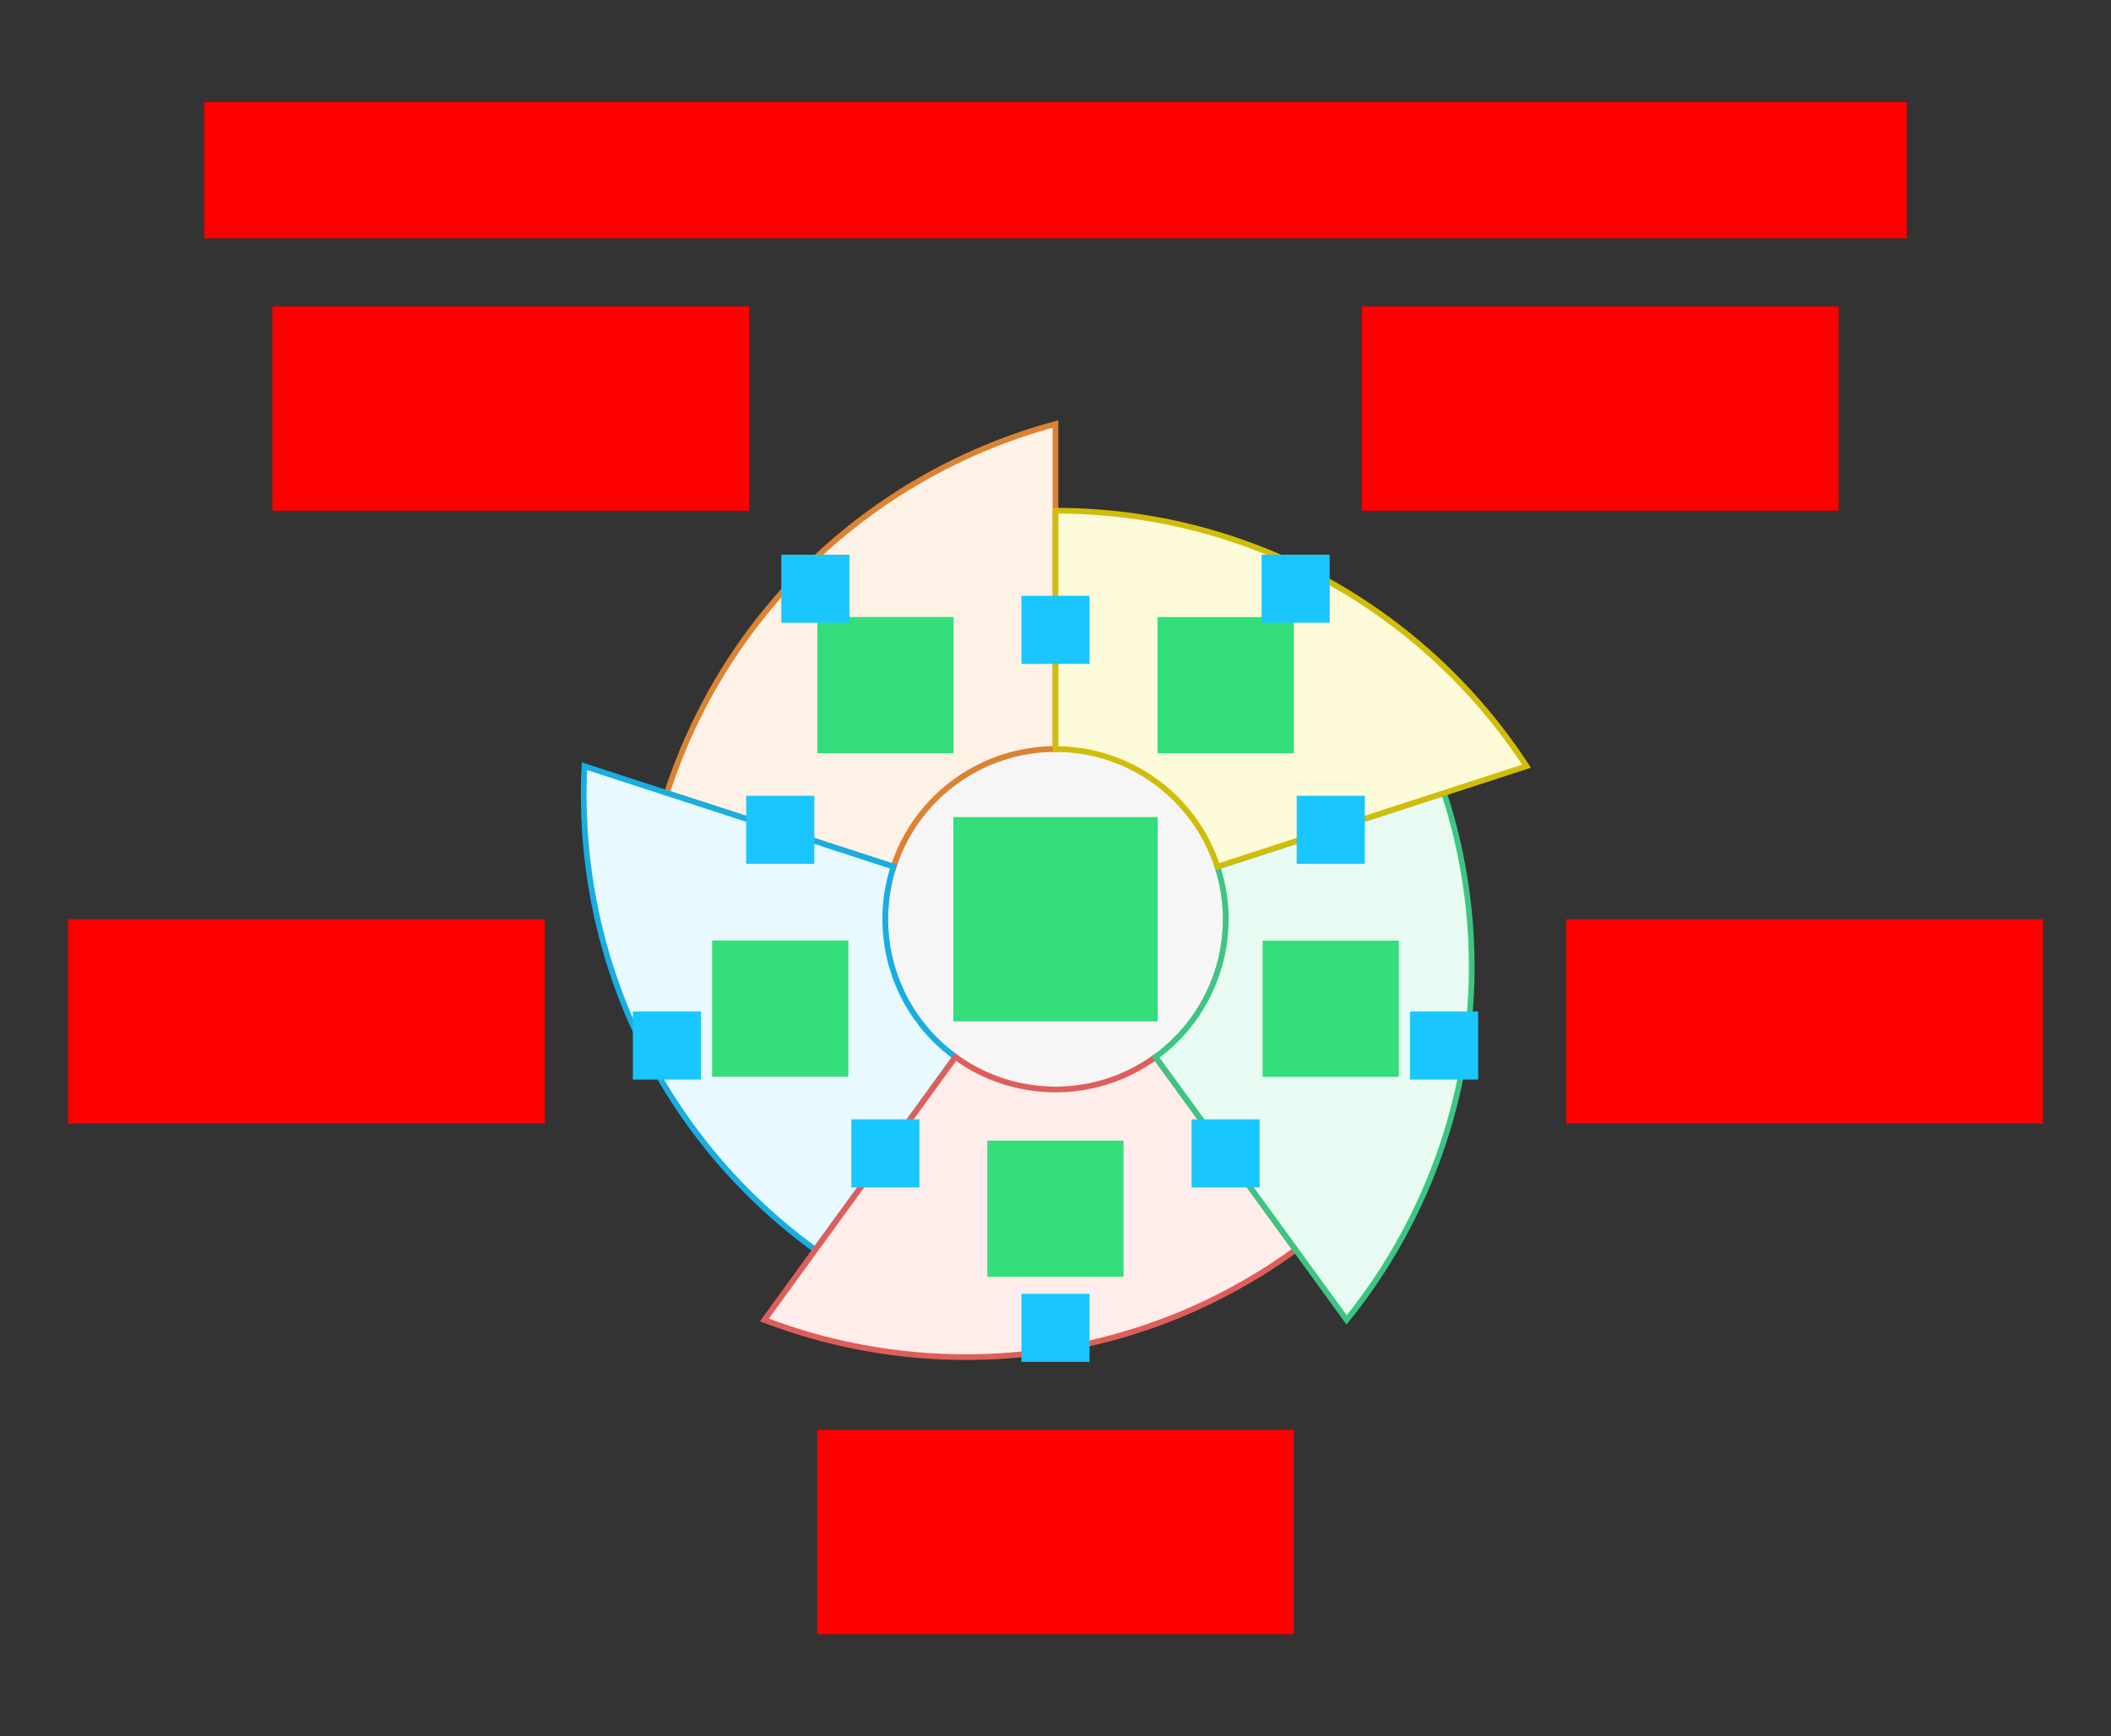 <svg xmlns="http://www.w3.org/2000/svg" width="744" height="612"><rect width="100%" height="100%" fill="#333333" stroke="none"/>    <g id="sector-color2-v6--family--5">        <g id="lines">            <g id="g-0">                <g id="Group_4">                    <ellipse id="cr-big" stroke="#bcbcbc" fill="#f6f6f6" stroke-width="2" stroke-linejoin="miter"  transform="translate(312, 264)" cx="60" cy="60" rx="60" ry="60"></ellipse></g></g>
            <g id="g-5">                <g id="cu_2" >                    <path id="cu" transform="translate(235.056, 149.44)" fill="#fef2e6" d="M79.889 155.994 L0 130.037 C21.491 63.921 74.472 16.839 136.941 0 L136.931 114.543 C111.647 114.544 88.134 130.653 79.889 155.994 Z"></path>
                    <path id="cu_1" transform="translate(235.056, 149.44)" fill="none" stroke="#db8333" stroke-width="2" stroke-linejoin="miter" stroke-linecap="none" stroke-miterlimit="4"  d="M 79.889 155.994 L 0 130.037 C 21.491 63.921 74.472 16.839 136.941 0 L 136.931 114.543 C 111.647 114.544 88.134 130.653 79.889 155.994 Z"></path></g></g>
            <g id="g-4">                <g id="cu_5" >                    <path id="cu_3" transform="translate(205.726, 270.061)" fill="#e8f9ff" d="M130.986 102.465 L81.612 170.422 C25.373 129.552 -3.033 64.615 0.257 0 L109.191 35.405 C101.378 59.452 109.433 86.792 130.986 102.465 Z"></path>
                    <path id="cu_4" transform="translate(205.726, 270.061)" fill="none" stroke="#17aee1" stroke-width="2" stroke-linejoin="miter" stroke-linecap="none" stroke-miterlimit="4"  d="M 130.986 102.465 L 81.612 170.422 C 25.373 129.552 -3.033 64.615 0.257 0 L 109.191 35.405 C 101.378 59.452 109.433 86.792 130.986 102.465 Z"></path></g></g>
            <g id="g-3">                <g id="cu_8" >                    <path id="cu_6" transform="translate(269.399, 372.556)" fill="#ffedeb" d="M137.847 0 L187.221 67.957 C130.972 108.814 60.436 115.763 0 92.668 L67.335 0.006 C87.79 14.867 116.281 15.655 137.847 0 Z"></path>
                    <path id="cu_7" transform="translate(269.399, 372.556)" fill="none" stroke="#df5e59" stroke-width="2" stroke-linejoin="miter" stroke-linecap="none" stroke-miterlimit="4"  d="M 137.847 0 L 187.221 67.957 C 130.972 108.814 60.436 115.763 0 92.668 L 67.335 0.006 C 87.79 14.867 116.281 15.655 137.847 0 Z"></path></g></g>
            <g id="g-2">                <g id="cu_11" >                    <path id="cu_9" transform="translate(407.287, 279.526)" fill="#e7fbf2" d="M21.784 25.957 L101.673 0 C123.147 66.121 107.96 135.352 67.319 185.694 L0 93.02 C20.455 78.159 30.008 51.305 21.784 25.957 Z"></path>
                    <path id="cu_10" transform="translate(407.287, 279.526)" fill="none" stroke="#3cc583" stroke-width="2" stroke-linejoin="miter" stroke-linecap="none" stroke-miterlimit="4"  d="M 21.784 25.957 L 101.673 0 C 123.147 66.121 107.96 135.352 67.319 185.694 L 0 93.02 C 20.455 78.159 30.008 51.305 21.784 25.957 Z"></path></g></g>
            <g id="g-1">                <g id="cu_14" >                    <path id="cu_12" transform="translate(372.026, 180)" fill="#fefbdb" d="M0 84 L0 0 C69.521 0.009 130.671 35.847 165.989 90.055 L57.049 125.441 C49.236 101.395 26.649 84.011 0 84 Z"></path>
                    <path id="cu_13" transform="translate(372.026, 180)" fill="none" stroke="#d1bd08" stroke-width="2" stroke-linejoin="miter" stroke-linecap="none" stroke-miterlimit="4"  d="M 0 84 L 0 0 C 69.521 0.009 130.671 35.847 165.989 90.055 L 57.049 125.441 C 49.236 101.395 26.649 84.011 0 84 Z"></path></g></g></g>
        <path id="ic-cc-0" transform="matrix(1, -5.551115123125783e-17, 5.551115123125783e-17, 1, 336, 287.996)" fill="#33de7b1a" d="M0 0 L72 0 L72 72 L0 72 L0 0 Z"></path>
        <rect id="bt-cc-add-6" fill="#1ac6ff33" transform="matrix(1, -2.7755575615628914e-17, 2.7755575615628914e-17, 1, 360, 210)" width="24" height="24" rx="0" ry="0"></rect>
        <rect id="bt-cc-add-5" fill="#1ac6ff33" transform="matrix(1, 1.1102230246251565e-16, -1.1102230246251565e-16, 1, 262.992, 280.48)" width="24" height="24" rx="0" ry="0"></rect>
        <rect id="bt-cc-add-4" fill="#1ac6ff33" transform="matrix(1, -2.7755575615628914e-16, 2.7755575615628914e-16, 1, 300.046, 394.52)" width="24" height="24" rx="0" ry="0"></rect>
        <rect id="bt-cc-add-3" fill="#1ac6ff33" transform="matrix(1, 2.7755575615628914e-16, -2.7755575615628914e-16, 1, 419.954, 394.52)" width="24" height="24" rx="0" ry="0"></rect>
        <rect id="bt-cc-add-2" fill="#1ac6ff33" transform="matrix(1, -1.1102230246251565e-16, 1.1102230246251565e-16, 1, 457.008, 280.48)" width="24" height="24" rx="0" ry="0"></rect>
        <path id="ic-cc-5" transform="matrix(1, 0, 0, 1, 288.067, 217.465)" fill="#33de7b1a" d="M0 0 L48 0 L48 48 L0 48 L0 0 Z"></path>
        <path id="ic-cc-4" transform="matrix(1, 1.6653345369377348e-16, -1.6653345369377348e-16, 1, 250.984, 331.495)" fill="#33de7b1a" d="M0 0 L48 0 L48 48 L0 48 L0 0 Z"></path>
        <path id="ic-cc-3" transform="matrix(1, 2.194192395399064e-16, -2.194192395399064e-16, 1, 347.974, 402)" fill="#33de7b1a" d="M0 0 L48 0 L48 48 L0 48 L0 0 Z"></path>
        <path id="ic-cc-2" transform="matrix(1, -2.220446049250313e-16, 2.220446049250313e-16, 1, 445, 331.544)" fill="#33de7b1a" d="M0 0 L48 0 L48 48 L0 48 L0 0 Z"></path>
        <path id="ic-cc-1" transform="matrix(1, -5.551115123125783e-17, 5.551115123125783e-17, 1, 407.975, 217.495)" fill="#33de7b1a" d="M0 0 L48 0 L48 48 L0 48 L0 0 Z"></path>
        <rect id="bt-cc-remove-5" fill="#1ac6ff33" transform="matrix(1, 1.1102230246251565e-16, -1.1102230246251565e-16, 1, 275.359, 195.502)" width="24" height="24" rx="0" ry="0"></rect>
        <rect id="bt-cc-remove-4" fill="#1ac6ff33" transform="translate(223.048, 356.498)" width="24" height="24" rx="0" ry="0"></rect>
        <rect id="bt-cc-remove-3" fill="#1ac6ff33" transform="matrix(1, 1.2246468525851679e-16, -1.2246468525851679e-16, 1, 360, 456)" width="24" height="24" rx="0" ry="0"></rect>
        <rect id="bt-cc-remove-2" fill="#1ac6ff33" transform="translate(496.952, 356.499)" width="24" height="24" rx="0" ry="0"></rect>
        <rect id="bt-cc-remove-1" fill="#1ac6ff33" transform="matrix(1, -5.551115123125783e-17, 5.551115123125783e-17, 1, 444.641, 195.502)" width="24" height="24" rx="0" ry="0"></rect>
        <path id="tx-cb-title" transform="matrix(1, -1.6081230200044232e-16, 1.6081230200044232e-16, 1, 72, 36)" fill="#ff00001a" d="M0 0 L600 0 L600 48 L0 48 L0 0 Z"></path>
        <path id="tx-rb-5" transform="matrix(1, -5.551115123125783e-17, 5.551115123125783e-17, 1, 96, 108)" fill="#ff00001a" d="M0 0 L168 0 L168 72 L0 72 L0 0 Z"></path>
        <path id="tx-rc-4" transform="matrix(1, -5.551115123125783e-17, 5.551115123125783e-17, 1, 24, 324)" fill="#ff00001a" d="M0 0 L168 0 L168 72 L0 72 L0 0 Z"></path>
        <path id="tx-ct-3" transform="matrix(1, -5.551115123125783e-17, 5.551115123125783e-17, 1, 288, 504)" fill="#ff00001a" d="M0 0 L168 0 L168 72 L0 72 L0 0 Z"></path>
        <path id="tx-lc-2" transform="translate(552, 324)" fill="#ff00001a" d="M0 0 L168 0 L168 72 L0 72 L0 0 Z"></path>
        <path id="tx-lb-1" transform="matrix(1, -5.551115123125783e-17, 5.551115123125783e-17, 1, 480, 108)" fill="#ff00001a" d="M0 0 L168 0 L168 72 L0 72 L0 0 Z"></path></g></svg>